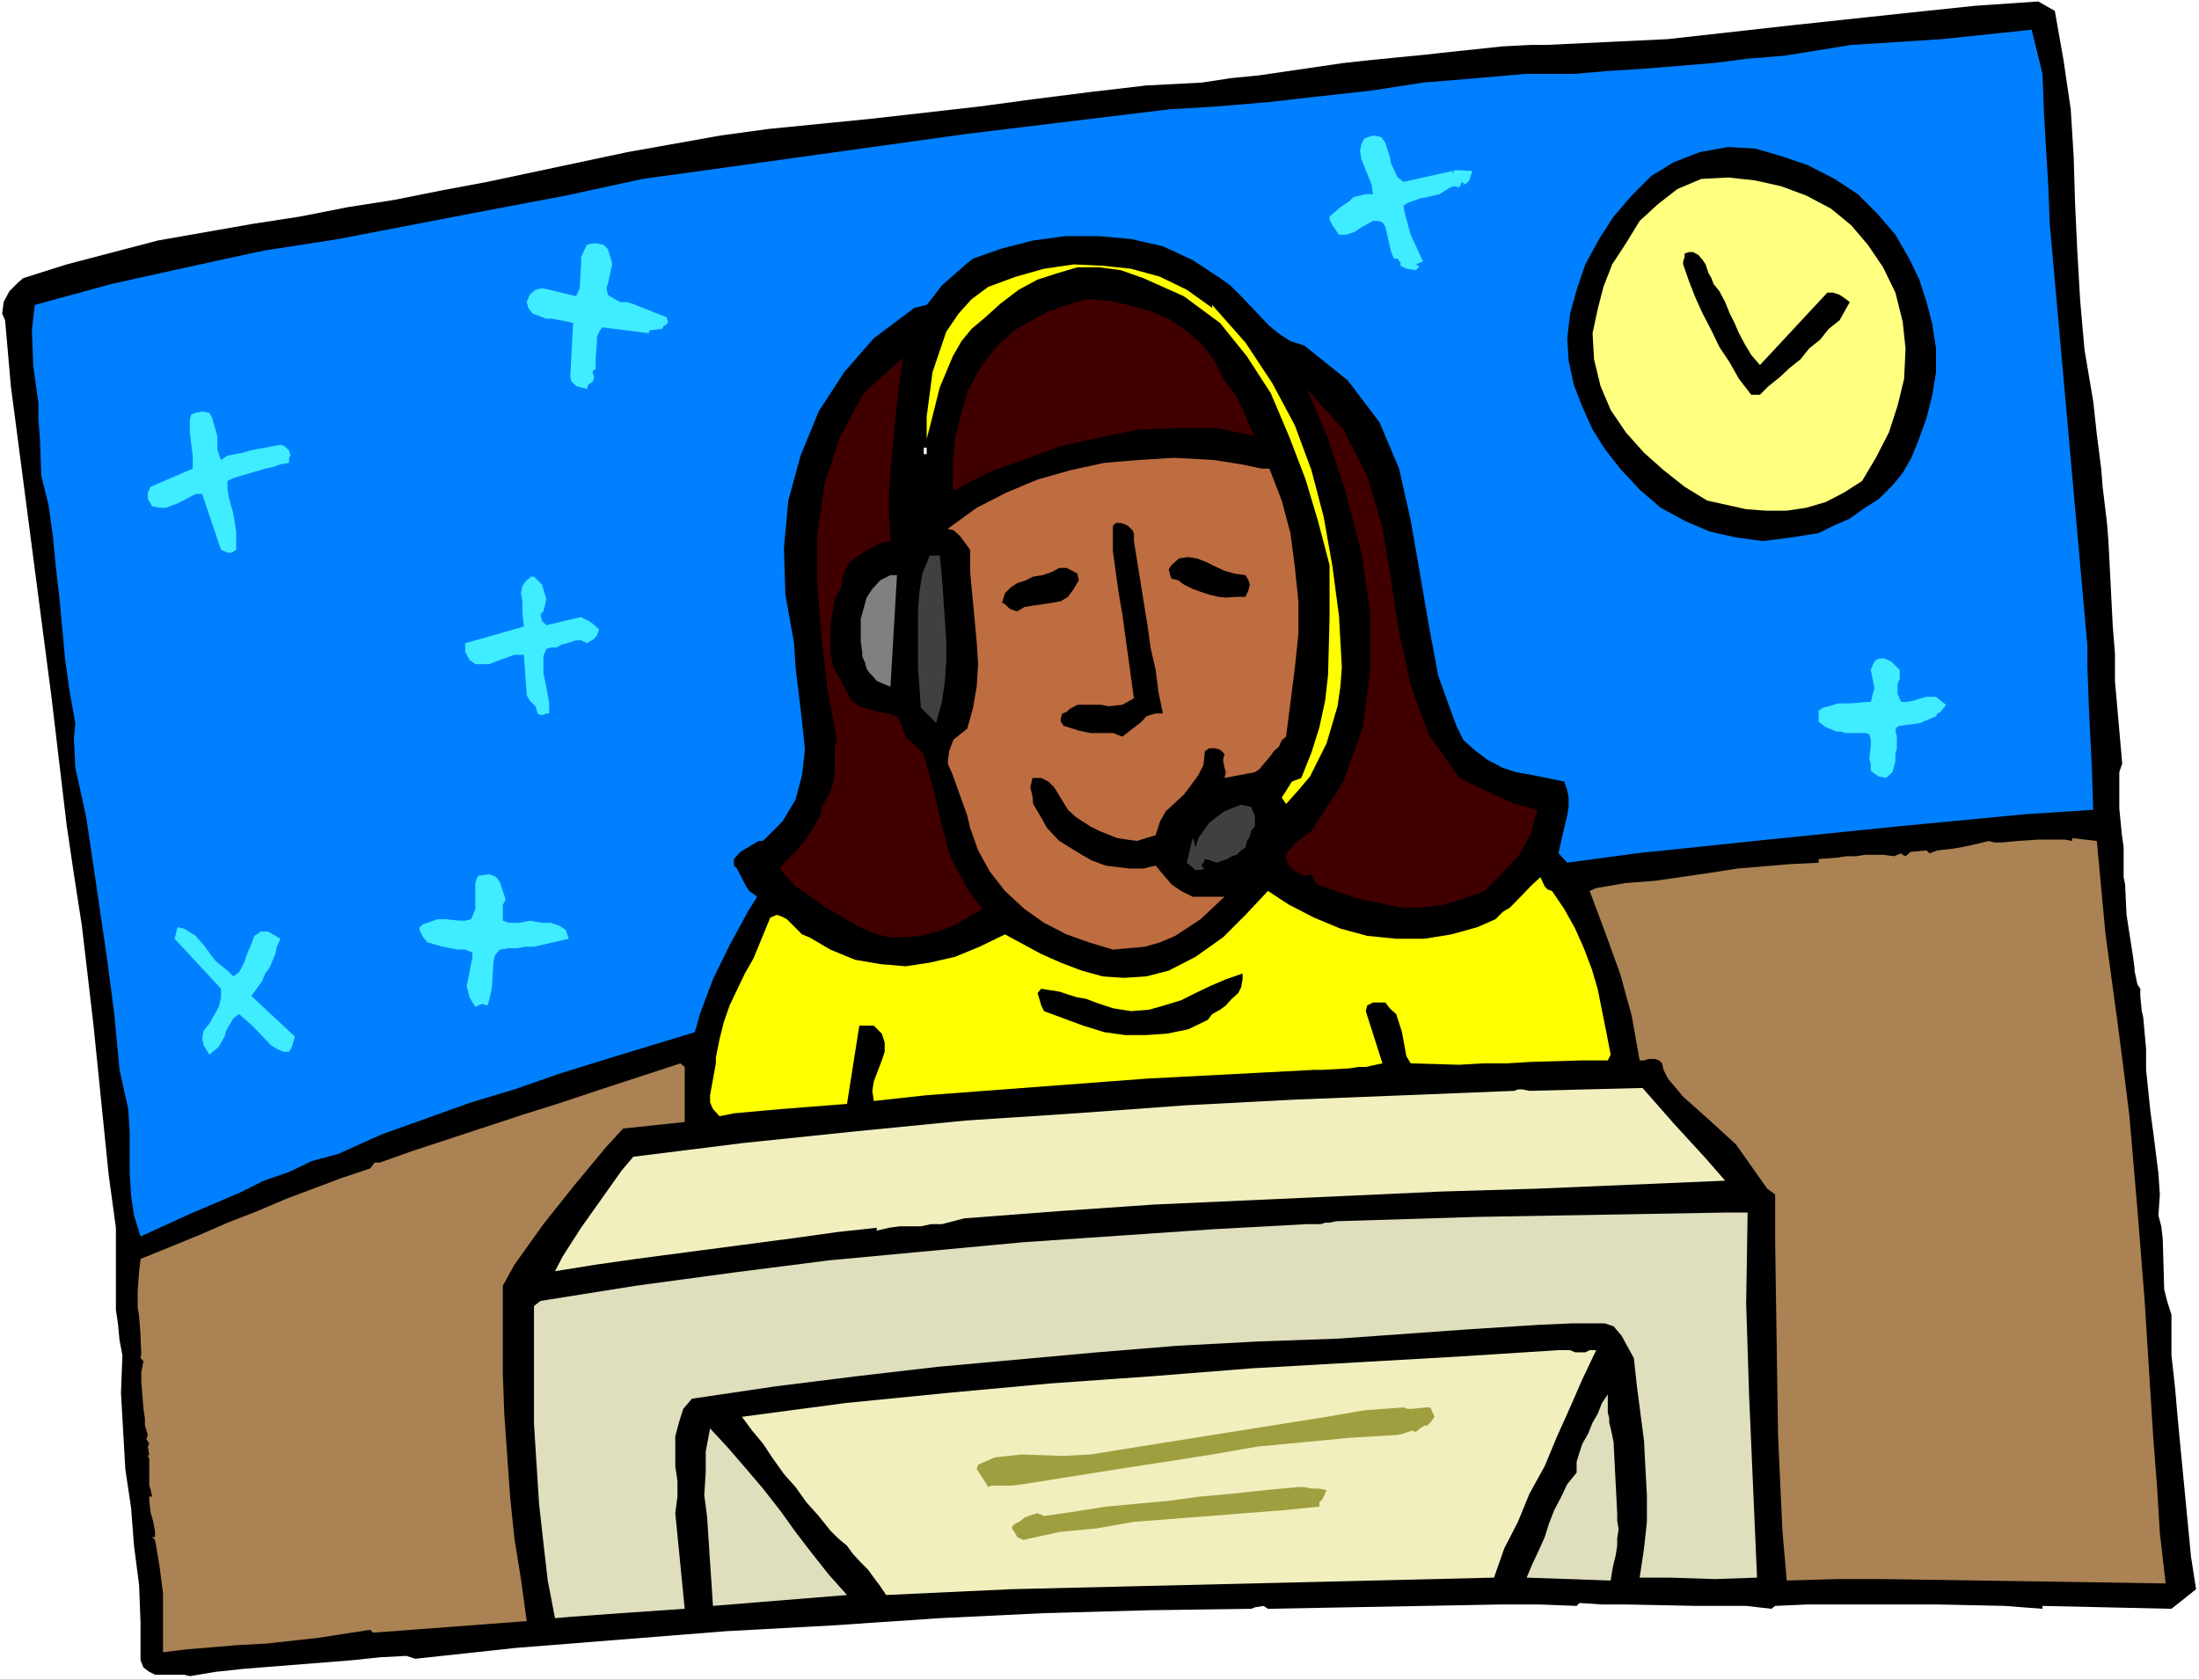 <?xml version="1.0" encoding="UTF-8" standalone="no"?>
<svg
   version="1.0"
   width="129.766mm"
   height="99.127mm"
   id="svg36"
   sodipodi:docname="Computer 57.wmf"
   xmlns:inkscape="http://www.inkscape.org/namespaces/inkscape"
   xmlns:sodipodi="http://sodipodi.sourceforge.net/DTD/sodipodi-0.dtd"
   xmlns="http://www.w3.org/2000/svg"
   xmlns:svg="http://www.w3.org/2000/svg">
  <rect width="100%" height="100%" fill="#333333" stroke="none"/>
  <sodipodi:namedview
     id="namedview36"
     pagecolor="#ffffff"
     bordercolor="#000000"
     borderopacity="0.25"
     inkscape:showpageshadow="2"
     inkscape:pageopacity="0.0"
     inkscape:pagecheckerboard="0"
     inkscape:deskcolor="#d1d1d1"
     inkscape:document-units="mm" />
  <defs
     id="defs1">
    <pattern
       id="WMFhbasepattern"
       patternUnits="userSpaceOnUse"
       width="6"
       height="6"
       x="0"
       y="0" />
  </defs>
  <path
     style="fill:#ffffff;fill-opacity:1;fill-rule:evenodd;stroke:none"
     d="M 0,374.653 H 490.455 V 0 H 0 Z"
     id="path1" />
  <path
     style="fill:#000000;fill-opacity:1;fill-rule:evenodd;stroke:none"
     d="m 458.297,2.423 1.939,10.986 1.616,10.986 0.646,10.501 0.323,10.663 0.485,10.34 0.646,11.148 0.97,10.986 1.939,11.471 0.808,7.432 0.97,7.593 0.323,4.039 0.97,8.078 0.323,4.039 0.97,19.064 0.485,5.978 v 6.139 l 1.616,18.418 -0.646,1.939 v 2.1 5.978 l 0.646,6.624 v -0.323 l 0.323,2.423 v 2.585 1.454 2.585 l 0.323,1.616 0.323,6.785 1.454,9.37 0.323,2.423 v 0.646 l 0.646,3.07 0.646,0.969 v 1.616 l 0.323,3.393 0.323,1.292 0.646,7.109 v 4.685 l 0.97,9.37 0.646,4.685 1.131,9.047 0.323,4.685 -0.323,4.685 0.646,2.423 0.323,2.908 0.323,11.148 0.646,2.585 0.97,3.07 v 9.047 l 0.808,7.27 0.646,7.432 2.909,30.211 1.131,7.27 -5.494,4.362 -28.765,-0.646 v 0.646 l -8.403,-0.646 -15.029,-0.323 h -28.926 l -7.272,0.323 -0.808,0.646 -5.656,-0.646 h -10.989 l -15.837,-0.323 h -5.333 l -5.01,-0.323 -0.646,0.646 -8.403,-0.323 h -8.403 l -52.035,0.969 -0.97,-0.646 -1.939,0.323 -0.808,0.323 -22.786,0.323 -23.432,0.646 -23.432,1.131 -23.917,1.616 -23.755,1.292 -46.702,3.716 -22.462,2.423 -1.939,-0.646 -5.979,0.323 -6.141,0.646 -24.402,1.939 -5.979,0.646 -5.818,0.969 -1.293,-0.323 h -3.07 -1.616 -1.778 l -1.293,-0.646 -1.293,-0.969 -0.646,-1.616 v -8.401 l -0.323,-8.401 -1.131,-8.724 -0.646,-8.401 -1.293,-8.724 -0.97,-16.964 0.323,-8.401 -0.646,-3.393 -0.323,-3.393 -0.485,-3.393 v -10.986 -7.27 L 24.24,262.047 20.846,228.605 18.261,206.471 16.483,195.001 14.867,184.015 11.474,155.419 2.424,86.111 1.131,71.409 0.485,69.955 0.808,67.37 2.101,64.946 4.04,63.008 5.171,62.038 14.867,58.969 35.229,53.637 l 21.17,-3.716 10.504,-1.616 10.666,-2.1 10.342,-1.616 10.504,-2.1 10.342,-1.939 31.189,-6.624 20.846,-3.716 10.666,-1.454 22.786,-2.262 24.24,-2.746 11.958,-1.616 12.766,-1.616 12.443,-1.454 12.443,-0.646 6.302,-0.969 6.464,-0.646 18.746,-2.746 5.979,-0.646 6.464,-0.646 6.626,-0.646 2.747,-0.323 13.736,-1.454 6.302,-0.323 h 3.394 L 358.59,9.37 372.003,8.724 399.475,5.655 426.624,2.746 440.521,1.292 454.58,0.323 Z"
     id="path2" />
  <path
     style="fill:#0080ff;fill-opacity:1;fill-rule:evenodd;stroke:none"
     d="m 455.55,16.479 0.323,8.724 0.97,16.317 0.323,8.401 8.403,94.188 v 4.685 l 0.323,9.047 0.646,13.086 0.323,9.693 -15.029,0.969 -28.765,2.746 -28.603,2.908 -29.411,3.07 -15.514,2.1 -1.939,-2.1 0.97,-4.362 0.97,-4.039 0.323,-1.939 v -2.1 l -0.323,-1.616 -0.646,-1.939 -7.11,-1.454 -3.717,-0.646 -2.909,-0.969 -3.394,-1.777 -2.586,-1.939 -2.747,-2.423 -1.616,-3.231 -4.04,-11.148 -2.101,-11.309 -4.04,-23.426 -2.586,-11.471 -4.363,-10.34 -7.11,-9.37 -9.696,-7.755 -3.07,-0.969 -2.262,-1.454 -2.424,-1.939 -6.302,-6.624 -2.424,-2.423 -2.262,-1.616 -6.141,-4.039 -6.626,-3.07 -7.11,-1.616 -7.11,-0.646 h -7.595 l -7.11,0.969 -6.949,1.777 -6.464,2.262 -1.616,1.292 -5.333,4.685 -2.101,2.746 -1.293,1.616 -2.747,0.646 -9.05,6.785 -6.626,7.593 -5.656,8.724 -4.04,9.855 -2.747,10.017 -0.97,10.663 0.323,10.34 1.939,10.824 0.323,5.331 1.454,12.117 0.646,6.301 -0.646,5.655 -1.454,5.493 -2.909,4.847 -4.363,4.362 h -0.97 l -4.04,2.423 -1.454,1.616 v 1.454 l 0.646,0.646 2.101,4.039 0.646,0.969 1.778,1.292 -2.101,3.393 -4.04,7.432 -3.717,7.593 -2.909,7.755 -1.131,4.039 -20.685,6.301 -9.858,3.07 -9.696,3.393 -9.696,2.908 -19.877,7.109 -9.696,4.362 -5.979,1.616 -5.01,2.423 -5.656,1.939 -5.494,2.746 -10.989,4.685 -10.989,5.008 -1.454,-4.685 -0.646,-4.362 -0.323,-5.008 v -4.685 -4.685 l -0.323,-5.008 -0.97,-4.362 -0.97,-4.362 -1.131,-12.117 -1.616,-12.44 -2.747,-18.741 -1.939,-13.086 -2.424,-10.986 -0.323,-6.624 0.323,-3.393 -1.293,-7.109 -0.97,-6.947 -1.293,-13.894 -0.808,-6.947 -0.646,-6.785 -0.97,-6.947 L 9.211,106.144 8.888,97.581 8.565,93.542 v -3.716 l -1.131,-8.078 -0.323,-8.078 0.646,-5.655 17.13,-4.685 16.806,-3.716 17.13,-3.716 16.645,-2.585 33.613,-6.462 17.13,-3.231 17.13,-3.716 14.059,-1.939 58.014,-8.078 45.248,-5.493 10.666,-0.646 11.474,-0.969 11.474,-1.292 11.635,-1.292 11.474,-1.777 11.797,-0.969 10.989,-0.969 h 10.827 l 7.595,-0.646 7.757,-0.485 15.837,-1.292 7.595,-0.969 8.08,-0.646 15.029,-2.423 5.171,-0.323 15.029,-0.969 20.038,-2.1 z"
     id="path3" />
  <path
     style="fill:#40ecff;fill-opacity:1;fill-rule:evenodd;stroke:none"
     d="m 313.019,40.551 10.989,-2.423 v 0.808 l 0.323,-0.969 h 1.131 l 2.909,0.162 -0.646,2.1 -0.646,0.646 -0.97,0.323 h 0.646 l -0.646,-0.646 -0.646,1.292 -1.131,-0.323 -0.97,0.323 -2.262,1.454 -2.747,0.646 -1.616,0.323 -2.747,0.969 -0.97,0.646 0.323,1.777 1.293,4.685 2.747,5.978 -1.616,0.646 0.646,0.323 v 0.323 l -0.323,0.323 -0.323,0.323 -2.101,-0.323 -1.293,-0.646 v -0.646 l -0.646,-0.969 h -0.808 l -0.646,-1.454 -0.97,-4.201 -0.323,-1.454 -0.646,-0.969 -0.97,-0.323 h -1.131 l -2.909,1.616 -1.131,0.808 -1.939,0.646 h -1.616 l -1.454,-2.1 -0.646,-1.292 v -0.646 l 2.424,-2.1 1.939,-1.292 0.97,-0.969 1.454,-0.323 1.293,-0.323 h 1.616 l -0.323,-2.1 -2.262,-5.655 -0.323,-1.939 0.323,-1.454 0.646,-1.292 1.939,-0.646 1.778,0.323 0.97,1.292 0.97,3.07 0.323,1.616 1.454,3.07 z"
     id="path4" />
  <path
     style="fill:#000000;fill-opacity:1;fill-rule:evenodd;stroke:none"
     d="m 425.816,57.676 2.262,4.685 1.616,5.008 1.293,5.008 0.808,5.331 v 5.331 l -0.808,5.008 -1.293,5.17 -1.939,5.331 -1.454,3.554 -1.939,3.393 -2.262,2.746 -3.07,3.07 -3.07,1.939 -3.394,2.423 -3.717,1.616 -3.232,1.616 -6.141,0.969 -6.302,0.808 -5.979,-0.808 -5.818,-1.292 -5.656,-2.423 -5.333,-2.908 -4.686,-4.039 -4.363,-4.685 -3.394,-4.362 -2.747,-4.362 -2.262,-5.008 -1.939,-5.008 -1.131,-5.331 -0.323,-5.008 0.646,-5.493 1.454,-5.331 1.939,-5.655 3.07,-5.655 3.232,-5.008 4.04,-4.685 4.363,-4.362 5.01,-3.07 5.818,-2.262 6.302,-1.131 5.979,0.323 6.141,1.777 5.656,1.939 5.979,3.07 5.171,3.393 4.363,4.362 4.04,4.685 z"
     id="path5" />
  <path
     style="fill:#ffff80;fill-opacity:1;fill-rule:evenodd;stroke:none"
     d="m 419.998,59.615 2.747,5.655 1.616,6.462 0.646,5.978 -0.323,6.785 -1.454,5.978 -1.939,5.978 -2.909,5.655 -3.07,5.17 -4.04,2.585 -4.04,2.1 -4.363,1.292 -4.363,0.646 h -4.686 l -4.363,-0.323 -4.363,-0.969 -4.363,-0.969 -5.01,-3.07 -4.686,-3.716 -4.363,-3.877 -4.04,-4.524 -3.394,-5.008 -2.262,-5.331 -1.454,-5.978 -0.323,-5.816 1.131,-5.331 1.293,-5.008 1.939,-5.008 3.07,-4.685 3.07,-5.008 4.04,-3.716 4.363,-3.393 5.333,-2.262 5.979,-0.323 5.979,0.646 5.818,1.292 5.656,2.1 5.494,2.908 4.525,3.716 3.717,4.362 z"
     id="path6" />
  <path
     style="fill:#40ecff;fill-opacity:1;fill-rule:evenodd;stroke:none"
     d="m 136.229,57.676 0.323,1.292 -0.323,1.292 -0.646,3.07 -0.323,0.969 0.323,1.454 0.97,0.646 1.778,0.969 h 1.293 l 1.293,0.323 7.757,3.07 0.323,0.969 -0.323,0.646 -0.646,0.323 -0.323,0.646 -2.747,0.323 -0.323,0.646 -10.342,-1.292 -0.646,0.969 -0.485,1.131 v 0.969 l -0.323,4.039 v 0.969 1.292 l -0.646,0.323 v 0.323 l 0.323,1.131 -0.323,0.969 -0.97,0.646 -0.323,0.969 -1.293,-0.323 -1.131,-0.323 -0.97,-0.969 -0.323,-0.969 0.646,-12.117 -1.293,-0.323 -1.778,-0.323 -1.616,-0.323 h -1.293 l -3.07,-1.131 -0.97,-1.292 -0.323,-1.292 0.646,-1.616 1.293,-1.131 1.454,-0.323 1.616,0.323 5.979,1.454 0.808,-1.777 0.323,-5.331 v -1.616 l 0.646,-1.454 0.646,-1.292 1.293,-0.323 h 0.97 l 1.454,0.323 0.97,0.969 z"
     id="path7" />
  <path
     style="fill:#000000;fill-opacity:1;fill-rule:evenodd;stroke:none"
     d="m 382.184,63.331 1.293,1.616 1.293,2.423 0.97,2.423 1.131,2.262 0.97,2.262 1.293,2.423 1.454,2.423 1.939,2.262 15.029,-16.156 h 1.293 l 1.454,0.485 0.97,0.646 1.293,0.969 -2.262,4.039 -2.424,1.939 -1.939,2.423 -2.424,1.939 -1.939,2.423 -2.424,1.939 -2.262,2.1 -2.424,1.939 -1.939,1.939 h -1.939 l -2.747,-3.554 -2.101,-3.716 -2.262,-3.393 -1.778,-3.716 -1.939,-3.716 -1.616,-3.554 -1.454,-3.716 -1.293,-3.716 V 58.323 l 0.323,-0.969 V 56.545 l 0.97,-0.323 h 0.97 l 1.131,0.646 0.97,1.131 0.646,0.969 0.323,0.969 0.323,0.969 0.646,1.131 z"
     id="path8" />
  <path
     style="fill:#ffff00;fill-opacity:1;fill-rule:evenodd;stroke:none"
     d="m 270.356,68.662 v -0.646 l 7.434,8.401 5.979,9.047 5.01,9.37 3.717,10.017 2.747,10.501 1.939,10.986 1.454,10.986 0.646,11.471 -0.323,4.362 -0.646,4.362 -2.424,8.239 -3.717,7.432 -2.586,3.07 -2.747,3.07 -0.97,-1.454 0.646,-0.969 1.616,-2.585 2.101,-0.808 2.262,-5.655 1.778,-5.655 1.293,-5.978 0.646,-5.816 0.323,-12.44 v -11.955 l -2.586,-9.855 -2.747,-9.209 -3.717,-9.693 -4.04,-9.532 -5.333,-8.239 -5.979,-7.432 -8.08,-5.978 -9.05,-4.039 -5.01,-1.777 -4.848,-0.646 h -4.848 l -4.363,1.292 -4.525,1.454 -4.202,2.262 -4.04,3.07 -3.394,3.07 -3.07,2.585 -2.262,2.746 -1.939,3.393 -2.909,6.947 -1.939,7.755 -0.97,3.716 v -5.008 l 0.646,-4.847 0.646,-5.008 3.07,-9.047 2.747,-4.039 2.909,-3.231 3.717,-2.746 6.141,-2.262 6.302,-1.777 6.626,-0.969 6.787,0.323 5.979,0.646 6.464,1.777 5.979,2.908 z"
     id="path9" />
  <path
     style="fill:#400000;fill-opacity:1;fill-rule:evenodd;stroke:none"
     d="m 273.104,84.818 0.646,0.969 0.97,1.292 1.131,1.454 0.97,1.939 0.646,1.292 0.646,1.777 0.646,1.616 1.131,2.1 -8.565,-1.777 h -8.565 l -8.726,0.323 -8.888,1.777 -8.565,1.939 -8.403,3.07 -8.08,2.908 -7.595,4.039 v -5.978 l 0.485,-5.655 1.454,-5.816 1.616,-5.331 2.747,-5.008 3.394,-4.362 4.04,-3.716 5.171,-2.908 1.454,-0.808 1.293,-0.646 1.293,-0.323 1.454,-0.646 1.293,-0.323 1.778,-0.646 1.293,-0.323 1.293,-0.323 4.686,0.323 4.363,0.969 4.686,1.292 4.363,1.777 3.717,2.585 3.394,2.746 2.909,3.716 z"
     id="path10" />
  <path
     style="fill:#400000;fill-opacity:1;fill-rule:evenodd;stroke:none"
     d="m 198.606,120.684 -1.939,0.323 -3.717,1.939 -3.394,2.423 -0.97,1.616 -0.646,1.616 -0.323,2.423 -1.454,2.585 -0.97,6.139 v 3.07 2.908 l 0.646,3.07 1.454,2.585 2.586,4.847 1.778,1.292 4.363,1.292 1.939,0.323 2.101,0.646 0.97,1.777 0.97,2.746 4.04,3.877 2.424,9.047 0.97,4.362 2.262,8.724 2.101,4.362 2.262,4.039 3.07,4.039 -6.464,3.716 -3.555,1.292 -3.717,0.969 -3.717,0.323 h -3.394 l -3.717,-0.969 -2.909,-1.292 -7.434,-4.362 -4.686,-3.393 -2.101,-1.292 -3.555,-4.039 5.656,-6.139 2.262,-3.554 1.131,-2.1 0.323,-1.939 1.939,-3.393 0.646,-1.939 0.323,-2.1 v -5.978 l 0.485,-1.616 -2.101,-11.148 -1.293,-11.309 -0.97,-11.794 v -11.471 l 1.616,-11.309 3.394,-10.34 5.333,-9.855 8.726,-7.916 -1.293,10.017 -1.454,15.025 -0.323,5.008 v 5.17 z"
     id="path11" />
  <path
     style="fill:#400000;fill-opacity:1;fill-rule:evenodd;stroke:none"
     d="m 325.462,173.514 8.403,4.039 4.202,1.777 4.848,1.292 -0.808,2.585 -0.646,2.746 -2.586,4.685 -3.717,4.039 -4.04,4.039 -4.363,1.616 -4.686,1.454 -5.01,0.646 h -4.686 l -5.01,-1.131 -4.848,-0.969 -8.888,-3.07 -1.131,-2.262 -1.293,0.323 -1.293,-0.323 -1.454,-0.969 -0.97,-0.969 -0.646,-1.454 v -0.969 l 0.646,-0.969 0.646,-0.646 0.97,-1.131 3.394,-2.585 7.11,-10.986 4.363,-12.117 1.616,-12.763 v -13.086 l -1.939,-13.086 -3.394,-13.086 -4.04,-12.278 -4.686,-11.148 8.08,9.047 5.333,10.34 3.394,11.471 1.939,11.794 1.778,11.632 2.586,11.794 4.04,10.986 z"
     id="path12" />
  <path
     style="fill:#40ecff;fill-opacity:1;fill-rule:evenodd;stroke:none"
     d="m 49.288,102.589 1.454,-0.969 3.394,-0.646 1.616,-0.485 1.616,-0.323 5.171,-0.969 0.97,0.323 0.97,0.969 0.323,1.131 -0.323,0.485 v 1.131 l -1.939,0.323 -1.778,0.646 -1.616,0.323 -7.11,2.1 -1.293,0.646 v 1.939 l 0.323,1.777 0.97,3.554 0.646,4.039 v 2.1 1.939 l -0.97,0.646 h -0.97 l -1.454,-0.646 -4.202,-12.44 h -1.454 l -4.04,2.1 -2.586,0.969 H 35.552 l -1.616,-0.323 -0.97,-1.616 v -1.454 l 0.646,-1.292 3.717,-1.616 5.656,-2.423 v -2.746 L 42.339,96.45 V 95.158 93.542 l 0.323,-1.131 0.97,-0.323 1.454,-0.323 1.616,0.323 0.646,1.131 0.323,1.292 0.808,2.746 v 2.908 l 0.323,1.131 z"
     id="path13" />
  <path
     style="fill:#ffffff;fill-opacity:1;fill-rule:evenodd;stroke:none"
     d="m 206.04,99.843 h 0.646 v 1.454 h -0.646 z"
     id="path14" />
  <path
     style="fill:#be6d40;fill-opacity:1;fill-rule:evenodd;stroke:none"
     d="m 281.507,104.528 h 1.616 l 2.747,7.109 1.939,7.27 0.97,7.432 0.808,7.755 v 7.27 l -0.808,7.755 -1.939,15.186 -0.97,0.808 -0.646,1.454 -1.131,0.969 -0.646,0.969 -2.586,3.07 -0.97,0.646 -6.787,1.292 0.323,-1.292 -0.323,-0.969 -0.323,-1.777 0.323,-1.292 -0.97,-0.969 -1.131,-0.323 h -1.293 l -0.97,0.646 -0.323,3.07 -1.131,2.262 -3.232,4.362 -1.939,1.777 -2.101,1.939 -1.293,2.262 -0.97,3.07 -2.101,0.646 -2.101,0.646 -2.262,-0.323 -2.101,-0.323 -4.04,-1.616 -1.939,-0.969 -3.232,-2.1 -1.778,-1.616 -3.07,-5.008 -1.293,-1.292 -1.616,-0.808 h -1.939 l -0.485,2.1 0.485,1.939 0.162,1.777 2.101,3.554 0.97,1.777 2.747,2.908 5.01,3.07 2.262,1.292 3.07,1.131 2.586,0.323 2.747,0.323 h 3.07 l 2.747,-0.646 1.616,1.939 1.939,2.262 2.101,1.454 2.586,1.292 h 7.11 l -5.333,5.008 -5.656,3.716 -3.394,1.454 -3.394,0.969 -3.717,0.323 -3.394,0.323 -5.333,-1.616 -5.01,-1.777 -5.01,-2.585 -4.363,-3.07 -4.363,-4.039 -3.394,-4.362 -2.586,-4.685 -1.778,-5.008 -0.646,-2.746 -3.232,-9.047 -1.131,-2.585 0.323,-2.746 0.97,-2.585 3.07,-2.423 1.293,-4.685 0.808,-4.685 0.323,-5.008 -0.323,-5.008 -1.454,-15.51 v -5.008 l -2.262,-3.07 -1.454,-1.292 -1.293,-0.323 6.464,-4.685 6.626,-3.393 6.949,-2.908 7.434,-2.1 7.434,-1.616 7.757,-0.646 7.757,-0.485 8.888,0.485 6.141,0.969 3.07,0.646 z"
     id="path15" />
  <path
     style="fill:#000000;fill-opacity:1;fill-rule:evenodd;stroke:none"
     d="m 252.904,120.684 3.07,19.064 0.646,4.685 1.131,5.008 0.646,5.008 0.97,4.685 h -1.616 l -1.131,0.323 -0.97,0.323 -0.97,1.131 -4.363,3.393 -2.101,-0.808 h -5.01 l -1.616,-0.323 -1.293,-0.323 -3.07,-0.969 -0.646,-0.969 v -0.646 l 0.323,-1.131 0.97,-0.323 0.646,-0.646 1.778,-0.969 h 0.97 4.363 l 1.616,0.323 3.07,-0.323 2.586,-1.454 -1.293,-9.37 -0.646,-4.685 -0.646,-4.685 -0.808,-4.685 -1.293,-9.37 v -4.685 -0.969 l 0.646,-0.646 h 1.131 l 0.97,0.323 0.646,0.323 0.97,0.969 0.323,0.646 z"
     id="path16" />
  <path
     style="fill:#404040;fill-opacity:1;fill-rule:evenodd;stroke:none"
     d="m 209.595,123.915 0.485,4.685 0.323,4.685 0.323,4.685 0.323,4.847 v 4.685 l -0.323,4.685 -0.646,4.362 -1.293,4.685 -3.394,-3.393 -0.323,-4.362 -0.323,-4.362 v -4.362 -4.362 -4.362 l 0.323,-4.039 0.646,-4.039 1.616,-4.039 z"
     id="path17" />
  <path
     style="fill:#000000;fill-opacity:1;fill-rule:evenodd;stroke:none"
     d="m 277.79,128.277 0.646,1.131 0.323,0.969 -0.323,1.292 -0.646,1.454 h -1.939 l -2.424,0.162 -1.616,-0.162 -2.101,-0.485 -1.939,-0.646 -1.778,-0.646 -1.939,-0.969 -1.293,-0.969 -1.454,-0.323 -0.323,-0.808 -0.323,-1.292 0.646,-0.969 1.616,-1.454 2.101,-0.323 1.939,0.323 2.101,0.808 1.939,0.969 2.101,0.969 2.262,0.646 z"
     id="path18" />
  <path
     style="fill:#000000;fill-opacity:1;fill-rule:evenodd;stroke:none"
     d="m 240.622,129.408 -1.131,1.939 -1.293,1.777 -1.616,0.969 -1.778,0.323 -1.939,0.323 -2.424,0.323 -1.939,0.323 -1.616,0.969 -1.131,-0.323 -0.646,-0.323 -0.97,-0.969 -0.646,-0.323 0.646,-2.1 1.293,-1.292 1.454,-0.969 1.939,-0.646 1.616,-0.808 2.101,-0.323 1.939,-0.646 1.778,-0.969 h 1.616 l 1.293,0.646 1.131,0.646 z"
     id="path19" />
  <path
     style="fill:#808080;fill-opacity:1;fill-rule:evenodd;stroke:none"
     d="m 198.606,153.157 -1.616,-0.646 -1.454,-0.646 -0.97,-1.131 -0.646,-0.646 -0.646,-0.969 -0.323,-1.292 -0.646,-1.454 v -0.969 l -0.323,-2.262 v -2.746 -2.423 l 0.646,-2.262 0.646,-2.423 1.293,-1.939 1.778,-1.939 2.262,-1.131 h 1.454 z"
     id="path20" />
  <path
     style="fill:#40ecff;fill-opacity:1;fill-rule:evenodd;stroke:none"
     d="m 121.846,133.609 -0.323,1.454 -0.323,1.292 -0.646,0.646 0.323,1.454 0.97,0.969 6.302,-1.454 1.454,-0.323 1.616,0.808 0.97,0.646 1.454,1.292 -0.485,1.292 -0.646,0.808 -1.616,0.969 -1.293,-0.646 h -1.131 l -0.97,0.323 -0.97,0.323 -1.293,0.323 -1.131,0.646 h -1.293 l -0.97,0.323 -0.646,1.616 v 2.1 1.616 l 0.646,3.07 0.646,3.716 v 2.262 h -0.646 l -0.646,0.323 h -0.646 l -0.646,-0.323 -0.485,-1.616 -0.646,-0.646 -0.646,-0.646 -0.646,-1.131 -0.646,-9.047 h -2.101 l -4.04,1.454 -1.616,0.646 h -2.101 -0.97 l -1.293,-0.969 -0.97,-1.777 v -1.939 l 13.09,-3.716 -0.323,-3.07 v -1.292 -1.292 l -0.323,-1.777 0.323,-1.616 0.646,-0.969 1.293,-1.131 h 0.646 l 0.808,0.808 0.97,0.969 z"
     id="path21" />
  <path
     style="fill:#40ecff;fill-opacity:1;fill-rule:evenodd;stroke:none"
     d="m 423.715,149.441 v 1.939 l -0.485,1.131 v 0.969 1.292 l 0.808,1.777 h 1.293 l 1.616,-0.323 1.454,-0.485 1.293,-0.323 h 0.646 1.454 l 0.97,0.808 1.293,0.969 -1.293,1.616 -0.646,0.323 -0.323,0.646 -2.747,1.131 -0.646,0.323 -2.101,0.323 -2.586,0.323 -0.646,0.323 -0.323,0.646 0.323,1.454 v 2.585 l -0.323,1.292 v 1.616 l -0.646,2.423 -1.454,1.292 -1.616,-0.323 -0.97,-0.646 -0.808,-0.646 v -1.292 l -0.323,-1.454 0.323,-2.908 v -1.292 l -0.323,-1.131 -0.646,-0.323 h -0.97 -3.717 l -0.97,-0.323 h -0.97 l -2.424,-0.969 -1.293,-0.969 -0.323,-0.323 v -1.131 -1.292 l 0.97,-0.646 1.293,-0.323 2.101,-0.646 h 2.909 l 3.394,-0.323 h 0.97 l 0.808,-3.07 -0.808,-4.039 0.485,-1.292 0.646,-0.969 0.97,-0.323 h 0.97 l 1.454,0.646 0.97,0.969 z"
     id="path22" />
  <path
     style="fill:#404040;fill-opacity:1;fill-rule:evenodd;stroke:none"
     d="m 279.083,179.976 0.323,0.969 0.485,0.969 v 1.292 1.131 l -0.808,0.969 -0.323,1.292 -0.646,0.969 -0.323,1.454 -0.97,0.646 -0.97,0.969 -1.131,0.323 -0.97,0.646 -0.97,0.323 -1.454,0.485 -1.293,-0.485 -1.293,-0.323 -0.323,0.808 -0.323,0.323 v 0.646 l 0.646,0.323 -0.97,0.323 h -1.131 l -0.808,-0.646 -1.131,-0.969 1.293,-5.493 0.323,0.646 0.323,1.454 0.646,-2.1 1.131,-1.616 1.293,-1.777 1.616,-1.292 1.778,-1.292 1.616,-0.646 2.101,-0.808 z"
     id="path23" />
  <path
     style="fill:#ab8254;fill-opacity:1;fill-rule:evenodd;stroke:none"
     d="m 467.67,187.569 0.97,10.501 0.97,10.34 2.747,20.195 1.293,10.017 1.293,10.34 1.778,20.841 1.616,20.356 0.646,10.34 1.293,20.518 0.808,10.34 0.646,10.663 1.293,11.148 -62.701,-0.969 h -10.666 l -11.15,0.323 -0.97,-11.148 -0.97,-21.326 -0.646,-42.974 v -10.663 l -1.778,-1.292 -6.949,-9.855 -5.818,-5.331 -5.979,-5.331 -1.616,-1.939 -1.778,-2.1 -0.97,-1.939 -0.323,-1.454 -0.646,-0.646 -0.97,-0.323 h -1.454 l -0.97,0.323 h -0.97 l -1.778,-10.017 -2.586,-9.37 -3.394,-9.37 -3.394,-9.047 1.454,-0.646 6.626,-1.131 6.464,-0.485 12.282,-1.777 6.141,-0.969 11.635,-0.969 6.464,-0.323 v -0.808 l 4.04,-0.323 2.262,-0.323 h 2.101 l 1.939,-0.323 h 2.101 1.939 l 2.424,0.323 1.616,-0.646 0.323,0.323 0.646,0.323 1.131,-0.969 3.555,-0.323 0.646,0.646 1.778,-0.646 2.909,-0.323 2.101,-0.323 3.07,-0.646 3.394,-0.808 1.131,0.323 h 1.778 l 3.394,-0.323 h 0.646 -0.646 l 4.686,-0.323 h 5.979 l 1.616,0.323 v -1.292 0.646 z"
     id="path24" />
  <path
     style="fill:#40ecff;fill-opacity:1;fill-rule:evenodd;stroke:none"
     d="m 112.797,200.655 -0.646,1.131 v 1.292 2.262 l 1.293,0.485 h 2.424 l 2.262,-0.485 2.747,0.485 h 1.939 l 1.939,0.646 1.454,0.969 0.646,1.939 -7.757,1.777 h -1.939 l -1.778,0.323 h -1.939 l -1.939,0.323 -1.131,1.292 -0.323,1.616 -0.323,5.493 -0.323,1.616 -0.323,1.292 -0.323,1.131 -1.293,-0.323 -1.454,0.646 -1.293,-2.1 -0.323,-1.292 -0.323,-1.292 0.323,-1.454 0.323,-1.616 0.323,-1.777 0.323,-1.292 v -1.292 l -1.616,-0.646 h -1.616 l -3.394,-0.646 -3.394,-0.969 -0.97,-1.131 -0.808,-1.616 v -0.646 l 0.808,-0.646 3.232,-1.131 h 1.778 l 3.07,0.323 h 1.293 l 1.293,-0.323 0.323,-0.646 0.646,-1.616 v -5.816 l 0.323,-0.969 0.323,-0.646 2.424,-0.323 0.97,0.323 0.646,0.323 0.808,1.131 0.97,2.908 z"
     id="path25" />
  <path
     style="fill:#ffff00;fill-opacity:1;fill-rule:evenodd;stroke:none"
     d="m 346.147,198.717 2.747,4.039 2.424,4.362 1.939,4.362 1.778,4.685 1.293,4.362 1.939,9.693 0.97,5.008 -0.646,1.292 h -5.979 l -11.15,0.323 -5.333,0.323 h -5.333 l -5.333,0.323 -10.827,-0.323 -0.97,-1.616 -0.97,-5.331 -1.293,-4.039 -1.454,-1.292 -0.97,-1.292 h -1.293 -1.454 l -1.293,0.646 -0.323,1.292 3.717,11.632 -3.717,0.808 h -1.616 l -2.101,0.323 -5.979,0.323 h -1.778 l -12.282,0.646 -24.886,1.292 -49.288,3.716 -11.797,1.292 -0.323,-2.262 0.323,-2.1 1.778,-4.685 0.646,-1.939 v -2.1 l -0.646,-1.939 -1.778,-1.777 h -3.232 l -2.747,17.448 -14.382,1.131 -3.717,0.323 -7.11,0.646 -3.232,0.646 -1.454,-1.616 -0.646,-1.454 V 244.276 l 1.293,-7.109 v -1.292 l 0.808,-4.039 0.97,-3.877 1.293,-3.716 1.616,-3.393 1.778,-3.716 1.939,-3.393 3.717,-9.047 1.454,-0.646 0.97,0.323 1.293,0.646 3.394,3.393 1.616,0.646 4.686,2.746 5.494,2.262 5.656,0.969 5.656,0.485 5.333,-0.808 5.656,-1.292 5.494,-2.262 5.656,-2.746 8.08,4.362 4.363,1.939 4.686,1.777 4.686,1.292 4.686,0.323 5.01,-0.323 5.01,-1.292 5.979,-3.07 6.141,-4.362 5.01,-5.008 5.01,-5.331 4.686,3.07 5.656,2.908 5.818,2.423 5.979,1.616 6.464,0.646 h 6.302 l 5.979,-0.969 5.818,-1.616 4.04,-1.777 1.616,-1.616 1.616,-0.969 5.01,-5.17 1.778,-1.616 0.97,2.1 0.646,0.646 z"
     id="path26" />
  <path
     style="fill:#40ecff;fill-opacity:1;fill-rule:evenodd;stroke:none"
     d="m 48.157,214.388 2.586,2.1 1.293,1.292 1.293,-0.969 1.131,-2.1 0.646,-1.939 0.97,-2.262 0.646,-1.777 1.454,-0.969 h 1.616 l 2.747,1.616 -0.808,1.777 -0.323,1.616 -1.293,3.07 -0.97,1.292 -0.646,1.616 -2.424,3.393 9.696,9.047 -0.646,2.262 -0.646,1.131 h -1.293 l -1.454,-0.646 -1.293,-0.808 -3.07,-3.231 -1.293,-1.292 -2.747,-2.423 -1.293,0.969 -1.616,2.746 -0.323,1.292 -1.293,2.262 -2.101,1.777 -1.293,-2.1 -0.323,-1.616 0.323,-1.616 1.293,-1.616 2.101,-3.716 0.485,-2.1 v -1.939 l -10.342,-11.148 0.646,-2.585 1.454,0.323 2.586,1.616 2.101,2.423 1.616,2.262 z"
     id="path27" />
  <path
     style="fill:#000000;fill-opacity:1;fill-rule:evenodd;stroke:none"
     d="m 277.144,217.134 v 1.292 l -0.323,1.777 -0.646,1.292 -1.454,1.292 -1.293,1.454 -1.293,0.969 -1.778,0.969 -0.97,1.292 -4.363,2.1 -4.686,0.969 -4.686,0.323 h -4.686 l -4.686,-0.646 -4.686,-1.454 -4.363,-1.616 -4.363,-1.616 -0.646,-1.292 -0.323,-1.131 -0.485,-1.616 0.808,-0.969 1.939,0.323 2.101,0.323 1.939,0.646 2.101,0.646 1.939,0.323 2.101,0.808 1.939,0.646 1.939,0.646 4.04,0.646 4.04,-0.323 3.394,-0.969 3.717,-1.131 3.232,-1.616 3.394,-1.616 3.394,-1.454 z"
     id="path28" />
  <path
     style="fill:#ab8254;fill-opacity:1;fill-rule:evenodd;stroke:none"
     d="m 152.712,250.254 -13.736,1.454 -3.717,4.039 -7.11,8.563 -6.949,8.724 -6.464,9.047 -2.586,4.685 v 9.694 9.855 l 0.323,9.047 1.293,18.418 0.97,9.37 1.454,9.047 1.293,9.37 -34.259,2.585 -0.646,-0.646 -11.474,1.777 -11.635,1.292 -6.141,0.323 -11.635,0.969 -5.333,0.646 v -3.231 -3.393 -3.07 -3.393 l -0.808,-6.301 -0.97,-5.655 -0.646,-0.646 h 0.646 v -1.131 l -0.323,-1.939 -0.323,-1.292 -0.323,-0.969 -0.323,-2.746 v -0.969 h 0.646 l -0.323,-1.454 -0.323,-0.969 v -2.262 -3.716 l -0.323,-0.969 v 0.646 l 0.323,-0.646 -0.323,-1.777 0.323,-0.646 -0.646,-0.969 0.323,-0.969 -0.646,-2.1 v -1.616 l -0.323,-2.1 -0.485,-5.978 v -2.262 l 0.485,-2.423 -0.646,-0.646 0.162,-1.292 -0.162,-2.746 v -0.969 l -0.323,-4.362 -0.323,-1.939 v -3.716 l 0.323,-4.362 0.323,-2.746 13.09,-5.331 6.302,-2.746 6.626,-2.585 6.464,-2.746 12.443,-4.685 6.302,-2.1 0.97,-1.292 h 1.131 l 7.272,-2.585 24.563,-8.078 8.726,-2.746 8.726,-2.908 17.776,-5.816 0.97,0.808 z"
     id="path29" />
  <path
     style="fill:#f1efbe;fill-opacity:1;fill-rule:evenodd;stroke:none"
     d="m 366.347,242.66 6.949,7.916 7.11,7.755 4.363,5.008 -41.854,1.777 -21.493,0.646 -21.17,0.969 -21.493,0.969 -21.493,0.969 -21.008,1.454 -21.17,1.616 -5.01,1.292 h -2.424 l -2.262,0.485 h -4.686 l -2.424,0.323 -2.747,0.646 v -0.646 l -8.888,0.969 -9.211,1.292 -35.552,4.685 -9.05,1.292 -9.05,1.454 1.778,-3.393 4.04,-6.301 9.05,-12.763 2.586,-3.07 24.563,-3.07 24.886,-2.585 24.725,-2.423 24.563,-1.616 24.402,-1.777 24.725,-1.292 24.563,-0.969 24.078,-0.969 0.808,-0.323 h 0.97 l 1.616,0.323 z"
     id="path30" />
  <path
     style="fill:#dfdfbe;fill-opacity:1;fill-rule:evenodd;stroke:none"
     d="m 389.779,270.448 -0.323,20.356 0.323,10.017 0.323,10.178 1.778,40.874 -9.373,0.323 -10.181,-0.323 h -6.626 l 0.97,-6.462 0.646,-5.978 v -5.978 l -0.323,-5.816 -0.323,-6.301 -1.616,-12.44 -0.646,-5.978 -2.747,-5.008 -1.778,-2.1 -0.97,-0.323 -0.97,-0.323 H 350.51 l -7.272,0.323 -15.19,0.969 -29.411,2.1 -18.099,0.646 -18.099,0.969 -17.776,1.454 -17.776,1.616 -17.776,1.616 -18.099,2.1 -18.099,2.262 -18.584,2.746 -1.939,2.262 -0.97,3.07 -0.808,3.07 v 6.624 l 0.485,3.393 v 3.393 l -0.485,3.716 2.101,21.326 -14.059,0.969 -11.15,0.808 -3.717,0.323 -1.616,-8.401 -0.97,-8.401 -0.97,-8.724 -1.131,-17.771 v -26.334 l 1.454,-1.131 21.331,-3.393 21.493,-2.908 21.493,-2.746 43.309,-4.039 42.501,-2.908 20.846,-1.131 h 0.646 2.424 l 0.97,-0.323 h 0.97 l 1.454,-0.323 31.512,-0.969 55.267,-0.969 z"
     id="path31" />
  <path
     style="fill:#f1efbe;fill-opacity:1;fill-rule:evenodd;stroke:none"
     d="m 356.004,301.144 -3.07,6.462 -2.747,6.301 -2.909,6.462 -2.747,6.624 -3.394,6.139 -2.586,6.301 -3.07,5.978 -2.262,6.462 -107.787,2.585 -27.795,1.292 -1.293,-1.939 -1.454,-1.939 -1.293,-1.777 -1.616,-1.616 -1.778,-1.939 -1.293,-1.777 -1.939,-1.616 -1.778,-1.777 -2.586,-3.231 -2.747,-3.07 -2.424,-3.393 -2.586,-2.908 -2.424,-3.393 -2.262,-3.393 -2.424,-2.908 -2.262,-3.07 23.109,-3.07 22.786,-2.262 22.786,-2.1 22.786,-1.616 22.462,-1.777 22.786,-1.292 22.624,-1.292 22.786,-1.454 h 0.646 0.97 0.97 l 1.131,0.485 h 0.97 1.293 l 0.97,-0.485 z"
     id="path32" />
  <path
     style="fill:#dfdfbe;fill-opacity:1;fill-rule:evenodd;stroke:none"
     d="m 359.883,321.662 0.808,15.833 v 1.616 l 0.323,1.939 -0.323,2.1 v 1.616 l -0.323,2.1 -0.485,1.939 -0.323,1.616 -0.323,2.1 -18.746,-0.646 1.293,-3.07 1.454,-3.07 1.293,-2.908 0.97,-3.07 1.131,-2.908 1.616,-3.07 1.293,-2.746 2.101,-2.585 v -2.423 l 0.646,-2.1 0.646,-1.939 1.293,-2.262 0.97,-2.423 1.131,-1.939 0.97,-2.423 1.293,-1.939 v 1.292 1.292 1.454 l 0.323,1.292 v 0.969 l 0.323,1.292 0.323,1.454 z"
     id="path33" />
  <path
     style="fill:#9f9f40;fill-opacity:1;fill-rule:evenodd;stroke:none"
     d="m 319.968,316.008 -0.97,1.292 -0.323,0.323 -0.323,0.323 h -0.646 l -0.97,0.646 -0.97,0.808 -0.808,-0.323 -1.939,0.646 -1.293,0.323 -10.827,0.646 -10.019,0.969 -10.342,0.969 -10.181,1.777 -10.342,1.616 -10.504,1.616 -21.331,3.393 -2.747,0.323 h -0.97 -3.394 l -0.646,0.323 -2.586,-4.039 0.323,-0.969 3.717,-1.616 2.909,-0.323 3.07,-0.323 9.05,0.323 6.302,-0.323 17.13,-2.746 35.552,-5.655 8.403,-1.454 8.726,-0.646 0.97,0.323 h 0.97 l 3.07,-0.323 h 0.97 z"
     id="path34" />
  <path
     style="fill:#dfdfbe;fill-opacity:1;fill-rule:evenodd;stroke:none"
     d="m 188.91,355.751 -29.896,2.423 -0.323,-5.008 -0.323,-4.685 -0.323,-5.008 -0.323,-5.008 -0.646,-5.008 0.323,-5.008 v -4.685 l 0.97,-5.17 4.04,4.362 4.04,4.685 3.717,4.362 4.04,5.17 3.232,4.524 3.717,4.847 3.717,4.685 z"
     id="path35" />
  <path
     style="fill:#9f9f40;fill-opacity:1;fill-rule:evenodd;stroke:none"
     d="m 295.889,332.325 -0.646,1.454 -0.323,0.646 -0.646,0.646 v 0.969 l -8.08,0.808 -8.403,0.646 -8.08,0.646 -8.403,0.646 -8.403,0.646 -8.242,1.454 -8.403,0.808 -8.08,1.777 -1.293,-0.646 -0.646,-1.131 -0.485,-0.646 v -0.646 l 0.808,-0.646 0.808,-0.323 1.131,-0.969 1.778,-0.646 1.131,-0.323 1.454,0.646 6.626,-0.969 7.11,-1.131 6.949,-0.646 7.11,-0.646 7.11,-0.969 7.272,-0.646 7.434,-0.808 7.11,-0.646 h 1.293 l 1.616,0.323 h 1.454 z"
     id="path36" />
</svg>
